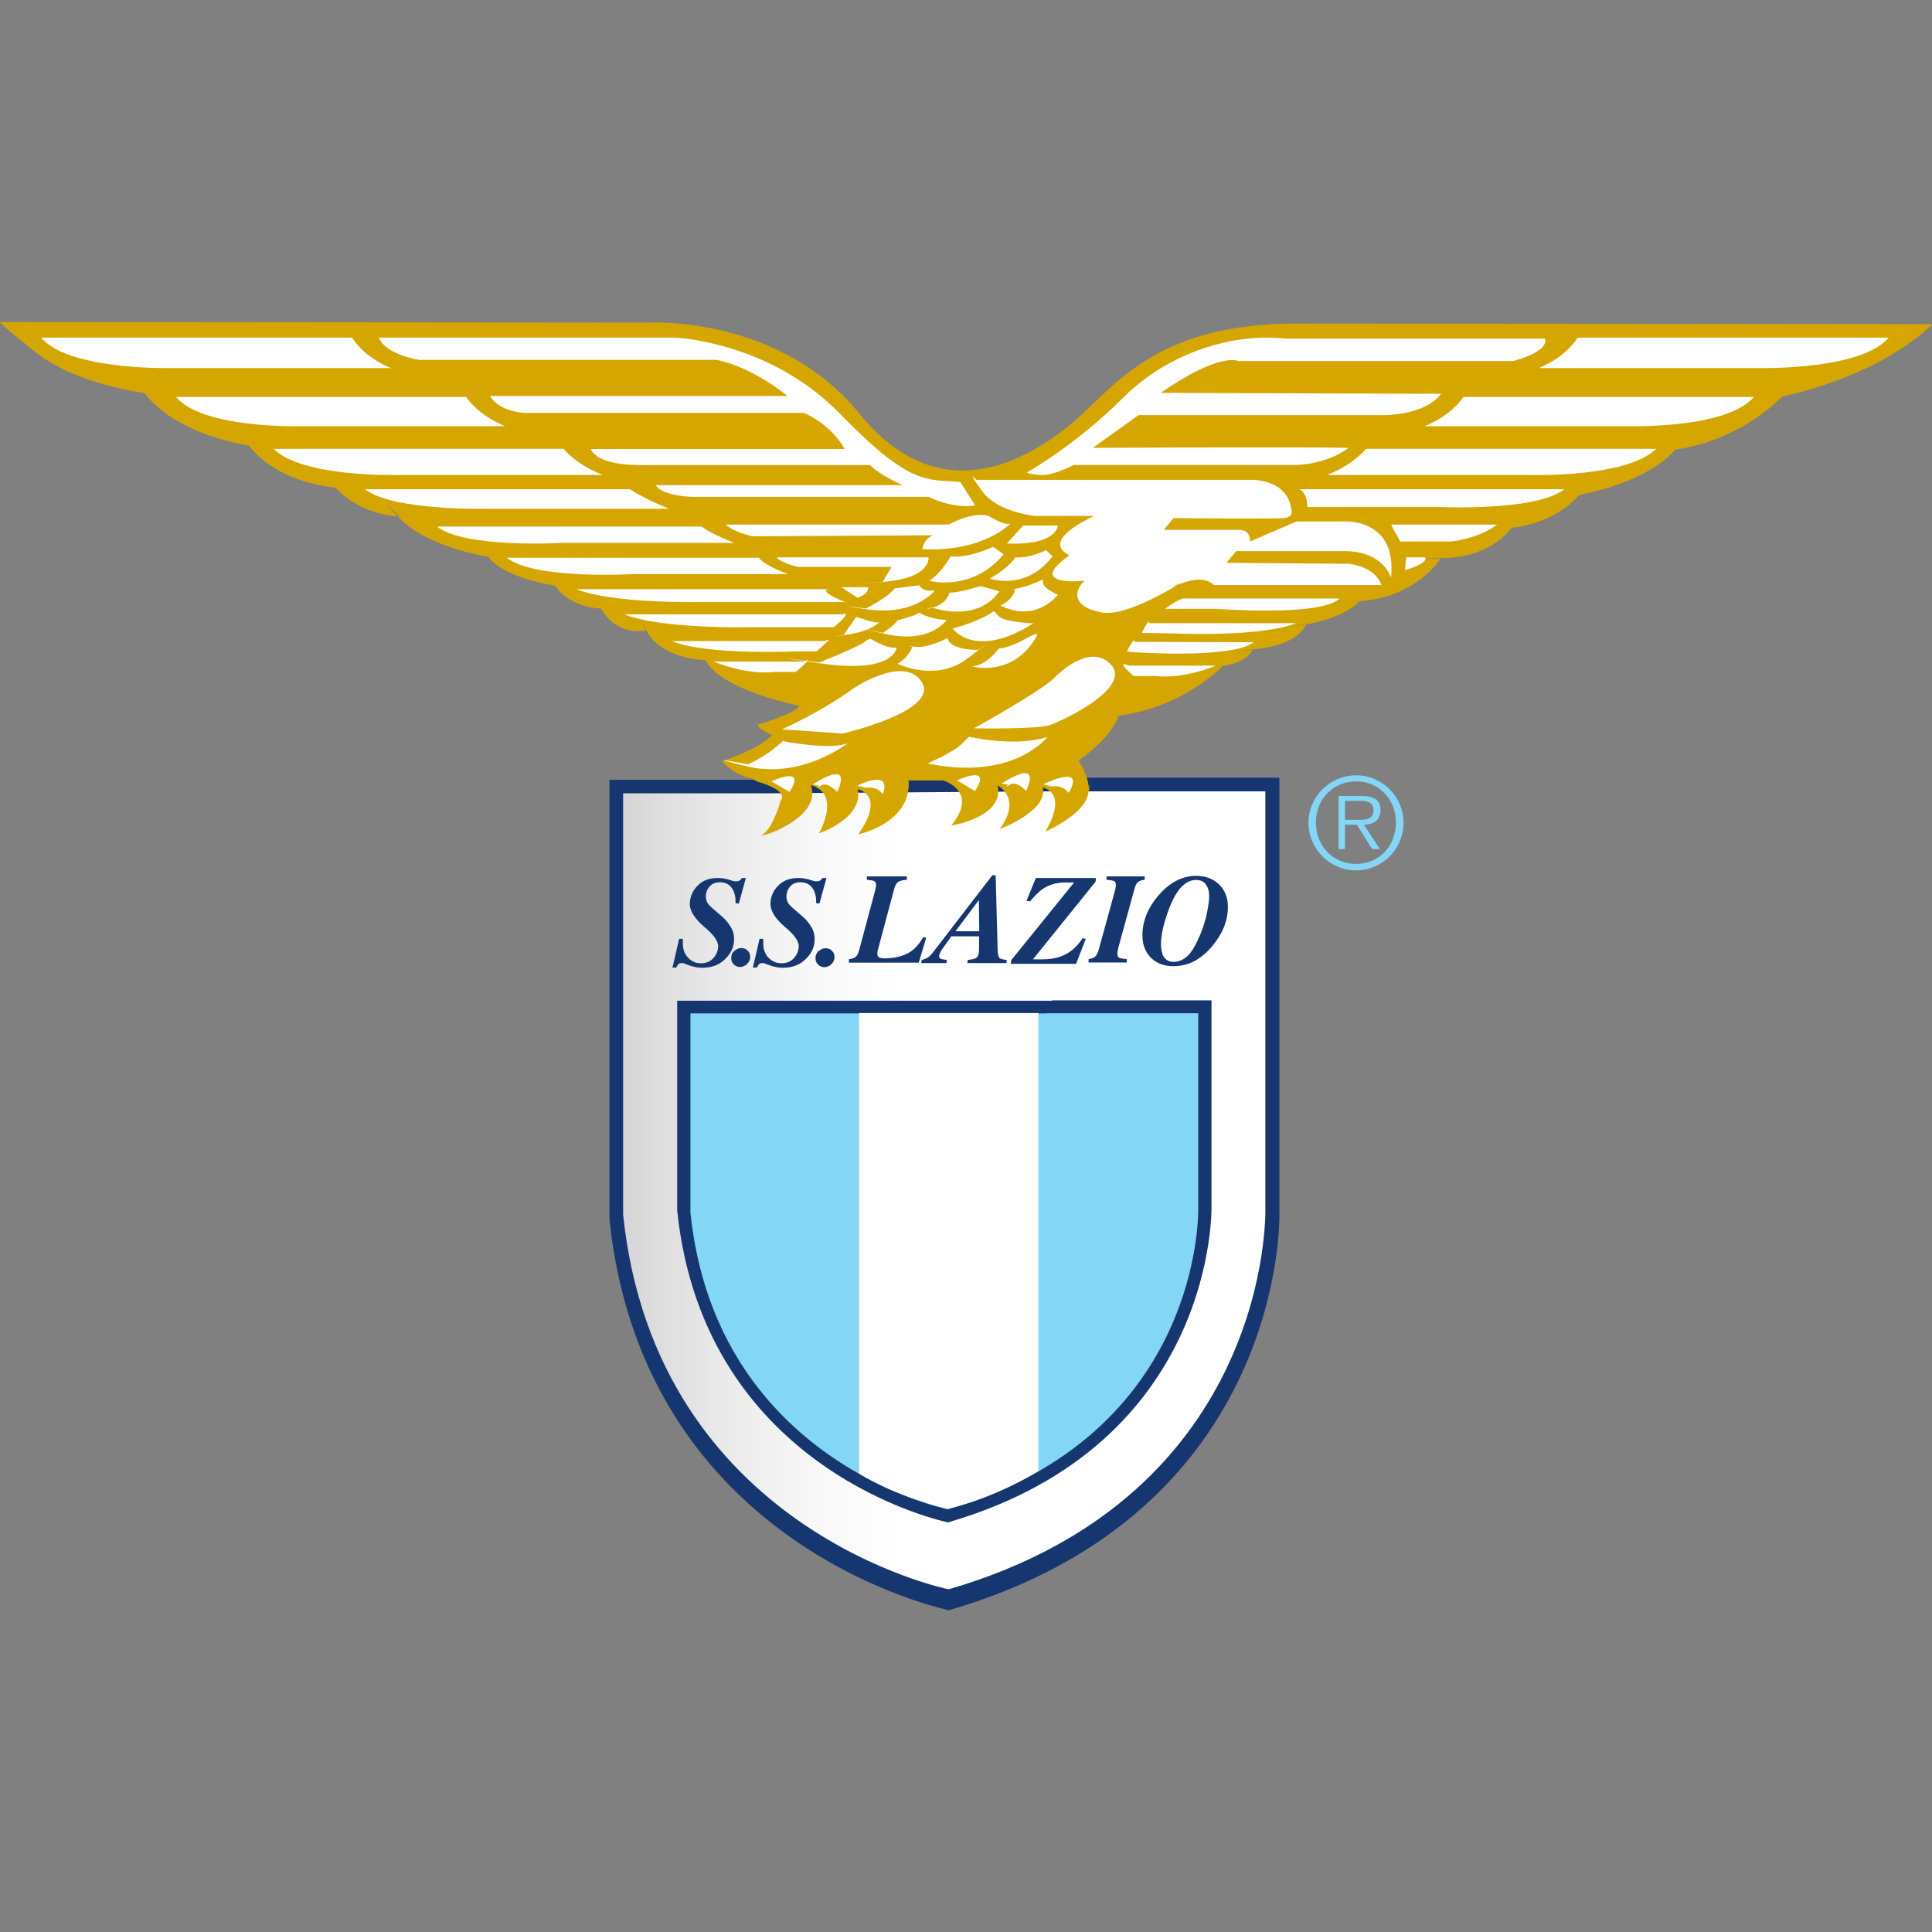 <?xml version="1.0" encoding="utf-8"?>
<svg xmlns="http://www.w3.org/2000/svg" height="99" viewBox="0 0 99 99" width="99">
  <rect x="0" y="0" width="99" height="99" fill="#808080" stroke="none"/>
  <defs>
    <style>.d{fill:#d6a600;}.d,.e,.f,.g,.h{fill-rule:evenodd;}.d,.e,.f,.g,.h,.i{stroke-width:0px;}.e{fill:url(#c);}.f{fill:#83d6f6;}.g{fill:#15366f;}.h,.i{fill:#fff;}.j{opacity:0;}</style>
    <linearGradient gradientUnits="userSpaceOnUse" id="c" x1="31.93" x2="64.84" y1="60.99" y2="60.99">
      <stop offset="0" stop-color="#d6d6d6"/>
      <stop offset=".14" stop-color="#e8e8e8"/>
      <stop offset=".31" stop-color="#f9f9f9"/>
      <stop offset=".44" stop-color="#fff"/>
    </linearGradient>
  </defs>
  <g id="a">
    <g class="j">
      <rect class="i" height="99" width="99"/>
    </g>
  </g>
  <g id="b">
    <path class="g" d="M55.32,39.85h10.24v22.34s.4,15.28-16.93,20.32c0,0-15.65-3.14-17.4-20.03v-22.52h7.97l16.12-.11h0Z"/>
    <path class="e" d="M55.03,40.55h9.81v21.41s.39,14.65-16.23,19.48c0,0-15-3.01-16.68-19.2v-21.59h7.64l15.46-.11h0Z"/>
    <path class="g" d="M53.91,51.26h8.17v10.54s.32,12.19-13.5,16.21c0,0-12.48-2.51-13.88-15.98v-10.75h19.22Z"/>
    <path class="f" d="M53.64,51.92h7.76v10.01s.3,11.58-12.83,15.41c0,0-11.86-2.38-13.19-15.19v-10.22h18.26Z"/>
    <path class="g" d="M43.51,49.15c.15-.02.27-.06.34-.12.07-.06.13-.18.18-.36l.79-2.95c.02-.08.04-.15.05-.21.01-.06.02-.11.02-.15,0-.11-.03-.18-.09-.21-.06-.03-.19-.05-.38-.07v-.17h2.05v.17c-.22.02-.38.06-.45.11-.08.05-.14.17-.2.36l-.84,3.14s-.02.07-.02.1c0,.03,0,.07,0,.11,0,.07.03.13.09.16.06.03.15.05.26.05.44,0,.82-.08,1.15-.23.32-.15.61-.44.85-.86l.15.03-.38,1.28h-3.58v-.17h0Z"/>
    <path class="g" d="M51.82,49.2l3.22-3.98h-.51c-.42.01-.78.12-1.08.32-.2.13-.42.35-.67.65l-.18-.03.48-1.17h3.08l-.02.19-3.21,3.98h.47c.37,0,.68-.05.93-.14.46-.16.85-.48,1.14-.94l.17.03-.5,1.28h-3.34l.02-.19h0Z"/>
    <path class="g" d="M55.76,49.15c.16-.02.27-.06.35-.12.07-.06.14-.18.19-.36l.81-2.95c.02-.08.04-.15.05-.21.01-.06.02-.11.02-.15,0-.11-.03-.18-.09-.21-.06-.03-.19-.05-.39-.07v-.17h1.96v.17c-.16.02-.28.06-.35.12-.07.06-.13.17-.18.36l-.81,2.95-.05.23s0,.04-.01.07c0,.02,0,.04,0,.06,0,.11.03.18.09.21.06.03.19.05.39.07v.17h-1.96v-.17h0Z"/>
    <path class="h" d="M44.03,51.91h9.18s0,23.5,0,23.5v-.03s-2.16,1.37-4.67,1.94c0,0-2.61-.62-4.52-1.81v-23.6h0Z"/>
    <path class="g" d="M34.46,49.58l.34-1.47h.19c0,.22,0,.37.02.47.03.16.09.3.19.43.09.11.2.2.31.26.12.06.26.09.4.09.26,0,.47-.08.63-.25.16-.17.24-.36.26-.59.02-.28-.22-.62-.73-1.04-.51-.44-.75-.85-.72-1.22.02-.35.16-.65.42-.9.25-.25.59-.37,1.02-.37.12,0,.24.01.36.04.08.01.15.03.21.05l.16.05s.07.02.11.03c.04,0,.07,0,.1,0,.08,0,.14-.02.18-.05.04-.03.08-.07.11-.12h.2l-.36,1.31-.17-.02v-.21c-.02-.2-.07-.38-.16-.52-.14-.23-.35-.34-.65-.34-.25,0-.44.09-.57.28-.09.12-.13.25-.14.39-.01.15.02.28.09.4.04.06.1.13.19.21l.53.46c.19.16.35.35.47.56.13.21.18.45.16.72-.02.35-.18.66-.48.94-.29.28-.67.42-1.15.42-.12,0-.24-.01-.36-.04-.12-.02-.23-.05-.35-.1l-.16-.06c-.05-.02-.09-.03-.11-.04-.02,0-.05,0-.07,0-.07,0-.13.02-.16.05-.03.03-.07.09-.12.18h-.2Z"/>
    <path class="g" d="M37.64,48.72c.1-.09.22-.14.35-.14.13,0,.25.05.33.14.09.09.13.21.12.34,0,.13-.07.25-.17.35-.1.09-.22.14-.35.14-.13,0-.24-.05-.33-.14-.09-.1-.13-.21-.12-.35,0-.13.06-.25.16-.34h0Z"/>
    <path class="g" d="M38.58,49.58l.34-1.47h.19c0,.22,0,.37.02.47.03.16.09.3.19.43.09.11.2.2.32.26.12.06.26.09.4.09.26,0,.47-.08.63-.25.16-.17.24-.36.26-.59.02-.28-.22-.62-.73-1.04-.51-.44-.74-.85-.72-1.22.02-.35.16-.65.42-.9.25-.25.59-.37,1.02-.37.12,0,.24.01.36.04.08.01.15.03.21.05l.16.05s.07.02.11.03c.04,0,.07,0,.1,0,.08,0,.14-.02.18-.05.04-.03.08-.07.11-.12h.2l-.36,1.31-.17-.02v-.21c-.02-.2-.07-.38-.16-.52-.14-.23-.35-.34-.65-.34-.25,0-.44.09-.57.28-.09.12-.13.25-.14.39-.01.15.02.28.09.4.04.06.1.13.19.21l.53.46c.19.16.35.35.47.56.13.21.18.45.16.72-.02.35-.18.66-.48.94-.29.28-.67.42-1.15.42-.12,0-.24-.01-.36-.04-.12-.02-.23-.05-.35-.1l-.16-.06c-.05-.02-.09-.03-.11-.04-.02,0-.05,0-.07,0-.07,0-.13.02-.16.05-.03.03-.07.09-.12.18h-.2Z"/>
    <path class="g" d="M41.96,48.73c.1-.09.22-.14.35-.14.13,0,.25.05.33.14.09.09.13.21.12.34,0,.13-.07.25-.17.35-.1.09-.22.14-.35.14s-.24-.05-.33-.14c-.09-.1-.13-.21-.12-.35,0-.13.06-.25.16-.34h0Z"/>
    <path class="g" d="M59.36,45.89c.57-.67,1.22-1.01,1.93-1.01.47,0,.86.14,1.17.43.3.29.46.67.46,1.16,0,.71-.27,1.38-.81,2.02-.57.68-1.23,1.02-1.98,1.02-.47,0-.85-.14-1.15-.43-.29-.29-.44-.67-.44-1.15,0-.72.27-1.4.82-2.05h0ZM59.56,48.89c.11.26.3.4.57.4.26,0,.49-.1.71-.29.21-.19.43-.56.66-1.1.14-.34.26-.7.34-1.08.08-.38.12-.68.12-.92,0-.22-.05-.41-.16-.57-.11-.16-.28-.24-.51-.24-.55,0-1.01.49-1.38,1.46-.28.74-.42,1.35-.42,1.84,0,.19.03.35.08.49h0Z"/>
    <path class="g" d="M50.18,47.72l-.02-1.6-1.2,1.6h1.22ZM47.25,49.19c.13-.04.22-.08.29-.12.09-.06.21-.18.33-.35l2.98-3.87h.17l.1,3.76c0,.25.04.41.09.47.05.06.18.09.38.11l-.02.16h-2l.02-.16c.19-.02.33-.05.41-.09.09-.05.14-.14.16-.29,0-.05.01-.17.01-.35,0-.04,0-.2,0-.48h-1.42l-.48.67s-.06.09-.09.15c-.03.05-.04.11-.05.15-.01.09,0,.15.06.17.05.03.16.05.33.07l-.02.16h-1.29l.02-.16h0Z"/>
    <path class="d" d="M38.86,40.08l-.35-.2s-.71-.05-1.52-.87c0,0,2.03-.66,2.57-1.36,0,0-.62-.2-.74-.51,0,0,1.95-.58,2.14-.97,0,0-4.09-.82-4.79-2.34,0,0-2.22-.04-3-1.44-.78-1.4-.08-.08-.08-.08,0,0-1.44.35-2.3-1.13,0,0-1.56,0-2.34-1.17,0,0-2.57-.35-3.43-1.48,0,0-3.12-.47-4.56-1.99-1.44-1.52,0-.08,0-.08,0,0-1.91,0-3.27-1.48,0,0-2.88-.16-4.44-2.15,0,0-3.7-.51-5.34-2.69,0,0-3.51-.43-5.61-2.11C-.31,16.34.02,16.5.02,16.5l33.16.03s6.74-.41,10.85,4.66c4.11,5.06,8.6,2.38,10.81.57,2.2-1.81,4.19-5.18,11.58-5.18,7.39,0,32.59.03,32.59.03,0,0-2.29,2.51-7.69,3.71,0,0-2.07,2.25-5.49,2.72,0,0-1.08,1.56-4.93,2.33,0,0-.99,1.38-3.46,1.68,0,0-.95,1.51-3.54,1.55-2.59.04-.09.04-.09.04,0,0-1.21,1.94-4.06,2.16-2.85.21-.09,0-.09,0,0,0-.6.78-2.59,1.17-1.99.39-.13,0-.13,0,0,0-.34,1.08-2.59,1.29-2.25.21-.17.04-.17.04,0,0-.26.65-1.51.82-1.25.17,0,0,0,0,0,0-2.07,2.16-5.36,2.55,0,0-.18.96-2.04,2.3,0,0,.49.71.53,1.45v-.03s.17-.62-.06.37c-.22.99-2.18,1.86-2.18,1.86,1.22-2.06-.13-2.26-.13-2.26.3,1.19-2.21,2.13-2.21,2.13,1.19-1.61-.1-2.24-.1-2.24.37,1.62-2.38,2.06-2.38,2.06,1.46-1.79-.42-2.32-.42-2.32h-1.76c.15,2.21-2.58,2.76-2.58,2.76,1.44-2.04-.03-2.31-.03-2.31.32,1.49-1.98,2.26-1.98,2.26,1.14-2.21-.42-2.46-.42-2.46.65,1.74-2.98,2.83-2.46,2.51.52-.32.92-1.74.92-1.74.4-.52-1.14-.94-1.14-.94h0Z"/>
    <path class="h" d="M18.04,17.3s.55.98,1.99,1.56h-11.52s-5.04.08-6.4-1.56h15.93Z"/>
    <path class="h" d="M23.89,20.34s.55.91,1.99,1.5h-10.46s-5.04.14-6.4-1.5h14.87Z"/>
    <path class="h" d="M28.89,23s.55.76,1.99,1.34h-10.46s-4.92.14-6.4-1.34h14.87Z"/>
    <path class="h" d="M32.29,25.07s.55.41,1.99,1h-9.18s-4.96.13-6.4-1h13.59Z"/>
    <path class="h" d="M35.97,26.98s.2.26,1.65.84h-8.83s-4.96.29-6.4-.84h13.59Z"/>
    <path class="h" d="M38.9,28.58s.02.26,1.46.84h-7.99s-4.96.29-6.4-.84h12.94Z"/>
    <path class="h" d="M42.46,30.19s-.61.07.84.66h-7.49s-4.41.09-6.28-.66h12.94Z"/>
    <path class="h" d="M43.18,31.48s.59-.24-.45.66h-4.46s-4.41.09-6.28-.66h11.19Z"/>
    <path class="h" d="M42.29,32.85s.59-.37-.45.53h-1.15s-4.41.21-6.28-.53h7.87Z"/>
    <path class="h" d="M41.23,33.9s.59-.37-.45.53h-1.15s-1.2.21-3.06-.53h4.66Z"/>
    <path class="h" d="M80.84,17.3s-.55.98-1.99,1.56h11.52s5.04.08,6.41-1.56h-15.93Z"/>
    <path class="h" d="M74.99,20.34s-.55.91-1.99,1.5h10.46s5.04.14,6.41-1.5h-14.87Z"/>
    <path class="h" d="M69.99,23s-.55.76-1.99,1.34h10.46s4.92.14,6.4-1.34h-14.87Z"/>
    <path class="h" d="M66.58,25.07s.41.14.41.91h6.77s4.96.23,6.4-.91h-13.59Z"/>
    <path class="h" d="M58.89,31.94s.05-.38-.38.49l1.63.03s4.41.21,6.28-.53h-7.53Z"/>
    <path class="h" d="M57.85,34.11s-.8-.37.24.53h1.15s1.2.21,3.06-.53h-4.45Z"/>
    <path class="h" d="M50.02,24.59h13.92s2.01-.16,2.23,1.52c0,0,.16.38-.38.44-.54.05-5.66,0-5.66,0l-.49.6h3.81s.65-.05.6.6l2.39-1.03h2.39s2.77-.22,2.45,2.88c0,0-.38-1.36-2.39-1.36h-5.55l-.49.6,6.25.05s1.36.11,1.69,1.09h-8.59s-.43-.54-1.58-.11c-1.14.44-.11,0-.11,0,0,0-2.72,1.74-4.02,1.52-1.31-.22-1.63-.92-.92-1.63,0,0-3.1.33-.76-1.31,0,0-1.69-.6,1.25-2.01h-2.99s-1.96-.16-2.77-1.31c-.82-1.14-.27-.54-.27-.54h0Z"/>
    <path class="h" d="M60.77,30.67s-.15-.15-1.07.53h2.66s5.33.41,6.28-.53h-7.87Z"/>
    <path class="h" d="M71.31,26.88s-.13-.11.45.87h2.55s1.39-.11,2.41-.87h-5.41Z"/>
    <path class="h" d="M58.13,32.89s.05-.38-.38.49l.22.03s5.11.38,6.28-.5l-6.12-.02h0Z"/>
    <path class="h" d="M72.05,28.56l-.05.65s1.2-.33,1.03-.65h-.98Z"/>
    <path class="h" d="M21.53,18.45s-1.74-.24-2.12-1.15h15.17s4.84.17,8.48,3.92c3.64,3.75,4.46,3.32,6.15,3.48l.76,1.2s-.98.22-2.39-.44h-12.02s-1.58,0-1.96-.6h12.67s-1.09-.44-1.69-1.03h-11.53s-2.39.11-2.77-.82h13s-.54-1.14-2.07-1.85h-14.3s-1.36-.05-1.79-.87h15.23s-1.74-1.47-3.64-1.85h-15.17Z"/>
    <path class="h" d="M38.55,27.48s-.98-.22-1.36-.6h11.42s1.25-.71,2.07-.43c0,0,.76.49,1.09.38,0,0-1.36,1.47-4.51,1.31,0,0,.05-.49.54-.71l-9.24.05h0Z"/>
    <path class="h" d="M52.42,26.93h1.79s-.05,1.03-2.61.92l.82-.92h0Z"/>
    <path class="h" d="M53.61,28.18s-.82.44-1.58.38c0,0-.27.49-1.31,1.09,0,0,1.85.65,3.21-1.14l-.33-.33h0Z"/>
    <path class="h" d="M50.89,28.02s-1.25.6-2.18.49c0,0-.43.82-1.09,1.25,0,0,2.18.6,3.81-1.36l-.54-.38h0Z"/>
    <path class="h" d="M53.39,29.71s-.65.33-1.25.44c-.6.11-.11.05-.11.05,0,0-.11.54-.76.82,0,0,1.58.98,2.94-.54,0,0-.76-.33-.76-.6s-.05-.16-.05-.16h0Z"/>
    <path class="h" d="M50.24,30.03s-1.2.38-1.58.33c0,0-.11.54-.82.76-.71.22-.11,0-.11,0,0,0,2.28.87,3.48-.82l-.98-.27h0Z"/>
    <path class="h" d="M50.89,31.34s-.54.44-2.07.87c0,0,1.14,1.63,4.13-.27,0,0-1.52-.05-1.79-.38-.27-.33-.27-.22-.27-.22h0Z"/>
    <path class="h" d="M51.17,33.24s-.49.71-1.14.87c-.65.16-.16.05-.16.05,0,0,1.89.51,3.1-1.31.65-.98-.76.33-1.79.38h0Z"/>
    <path class="h" d="M50.13,33.3s-1.41.05-1.58-.6c0,0-1.03.54-1.69.44-.65-.11-.11,0-.11,0,0,0-.16.54-.76.87,0,0,1.96.98,3.59-.27,1.63-1.25.54-.44.54-.44h0Z"/>
    <path class="h" d="M47.09,31.39s.49.33,1.41.38c0,0-.82,1.25-3.15.71-2.34-.54-.11-.05-.11-.05,0,0,.6-.38.76-.65,0,0,.65-.16.87-.27l.22-.11h0Z"/>
    <path class="h" d="M47.09,29.98s.16.38.82.27c0,0-.98,1.31-3.43.98-2.45-.33-.11-.05-.11-.05,0,0,1.2-.6,1.47-1.03l1.25-.16h0Z"/>
    <path class="h" d="M43.88,31.61s1.03.38,1.2.27c0,0-.49.49-1.74.65-1.25.16-.11,0-.11,0l.65-.92h0Z"/>
    <path class="h" d="M44.64,32.75s.87.54,1.31.43c0,0-.11,1.36-3.86.82-3.75-.54-.11-.05-.11-.05,0,0,1.9-.76,2.28-1.03.38-.27.38-.16.38-.16h0Z"/>
    <path class="h" d="M47.58,28.56s.16,1.03-2.23,1.25c-2.39.22-.11,0-.11,0l.44-.76h-4.79s-.92-.22-1.09-.49h7.78Z"/>
    <path class="h" d="M43.12,30.09h1.36s.09.33-.54.54l-.82-.54h0Z"/>
    <path class="h" d="M40.07,37.37s1.9-.82,3.7-2.12c0,0,2.61-1.74,3.48-.27.87,1.47-4.08,2.61-4.08,2.61l-3.1-.22h0Z"/>
    <path class="h" d="M40.07,37.97s2.45.49,3.37.11c0,0-2.34,1.85-5.11,1.2-2.77-.65,0-.11,0-.11,0,0,.82-.38,1.41-.87.6-.49.33-.33.33-.33h0Z"/>
    <path class="h" d="M39.53,40.04s1.85-.87.92.54l-.92-.54h0Z"/>
    <path class="h" d="M41.65,40.2s2.07-1.41,1.25.38c0,0-.49-.54-.82-.33-.33.22-.11,0-.11,0l-.33-.05h0Z"/>
    <path class="h" d="M43.93,40.26s1.79-.92,1.31.44c0,0-.27-.44-.87-.33l-.43-.11h0Z"/>
    <path class="h" d="M49.91,37.32s3.64-2.01,4.19-2.66c0,0,1.74-1.79,2.83-.6,1.09,1.2-2.5,2.88-3.15,3.1-.65.22-3.86.16-3.86.16h0Z"/>
    <path class="h" d="M49.7,37.76s2.34.54,3.97,0c0,0-1.69,2.28-6.15,1.36,0,0,1.31-.54,1.79-1.03.49-.49.38-.33.38-.33h0Z"/>
    <path class="h" d="M49.04,39.99s1.85-.87.92.54l-.92-.54h0Z"/>
    <path class="h" d="M51.33,40.15s2.07-1.41,1.25.38c0,0-.49-.54-.82-.33-.33.22-.11,0-.11,0l-.33-.05h0Z"/>
    <path class="h" d="M53.45,40.2s2.23-1.14,1.31.43c0,0-.27-.43-.87-.33l-.44-.11h0Z"/>
    <path class="h" d="M52.62,24.21s2.52-1.41,4.91-3.81c2.39-2.39,5.71-3.34,8.37-3.05h13.27s.33.61-1.63,1.15h-14.09s-.92-.49-3.97,1.63l14.36.05s-.6.99-2.77,1.09h-12.73s-2.34,1.68-2.34,1.68c0,0,10.99-.06,13.1,0-1.17.89-2.77.88-2.77.88h-11.31s-1,.51-1.56.51c-.66,0-.85-.13-.85-.13h0Z"/>
    <path class="f" d="M69.49,44.6c1.34,0,2.43-1.09,2.43-2.44,0-1.34-1.09-2.43-2.43-2.43s-2.44,1.09-2.44,2.43,1.09,2.44,2.44,2.44h0ZM69.49,44.27c-1.19,0-2.06-.93-2.06-2.12s.87-2.11,2.06-2.11,2.04.93,2.04,2.11c0,1.2-.86,2.12-2.04,2.12h0ZM69.89,42.26c.48-.01.85-.21.85-.75,0-.45-.24-.72-.96-.72h-1.19v2.72h.33v-1.25h.61l.78,1.25h.4l-.82-1.25h0ZM68.92,42v-.96h.78c.33,0,.68.05.68.48,0,.55-.57.49-.95.49h-.51Z"/>
  </g>
</svg>